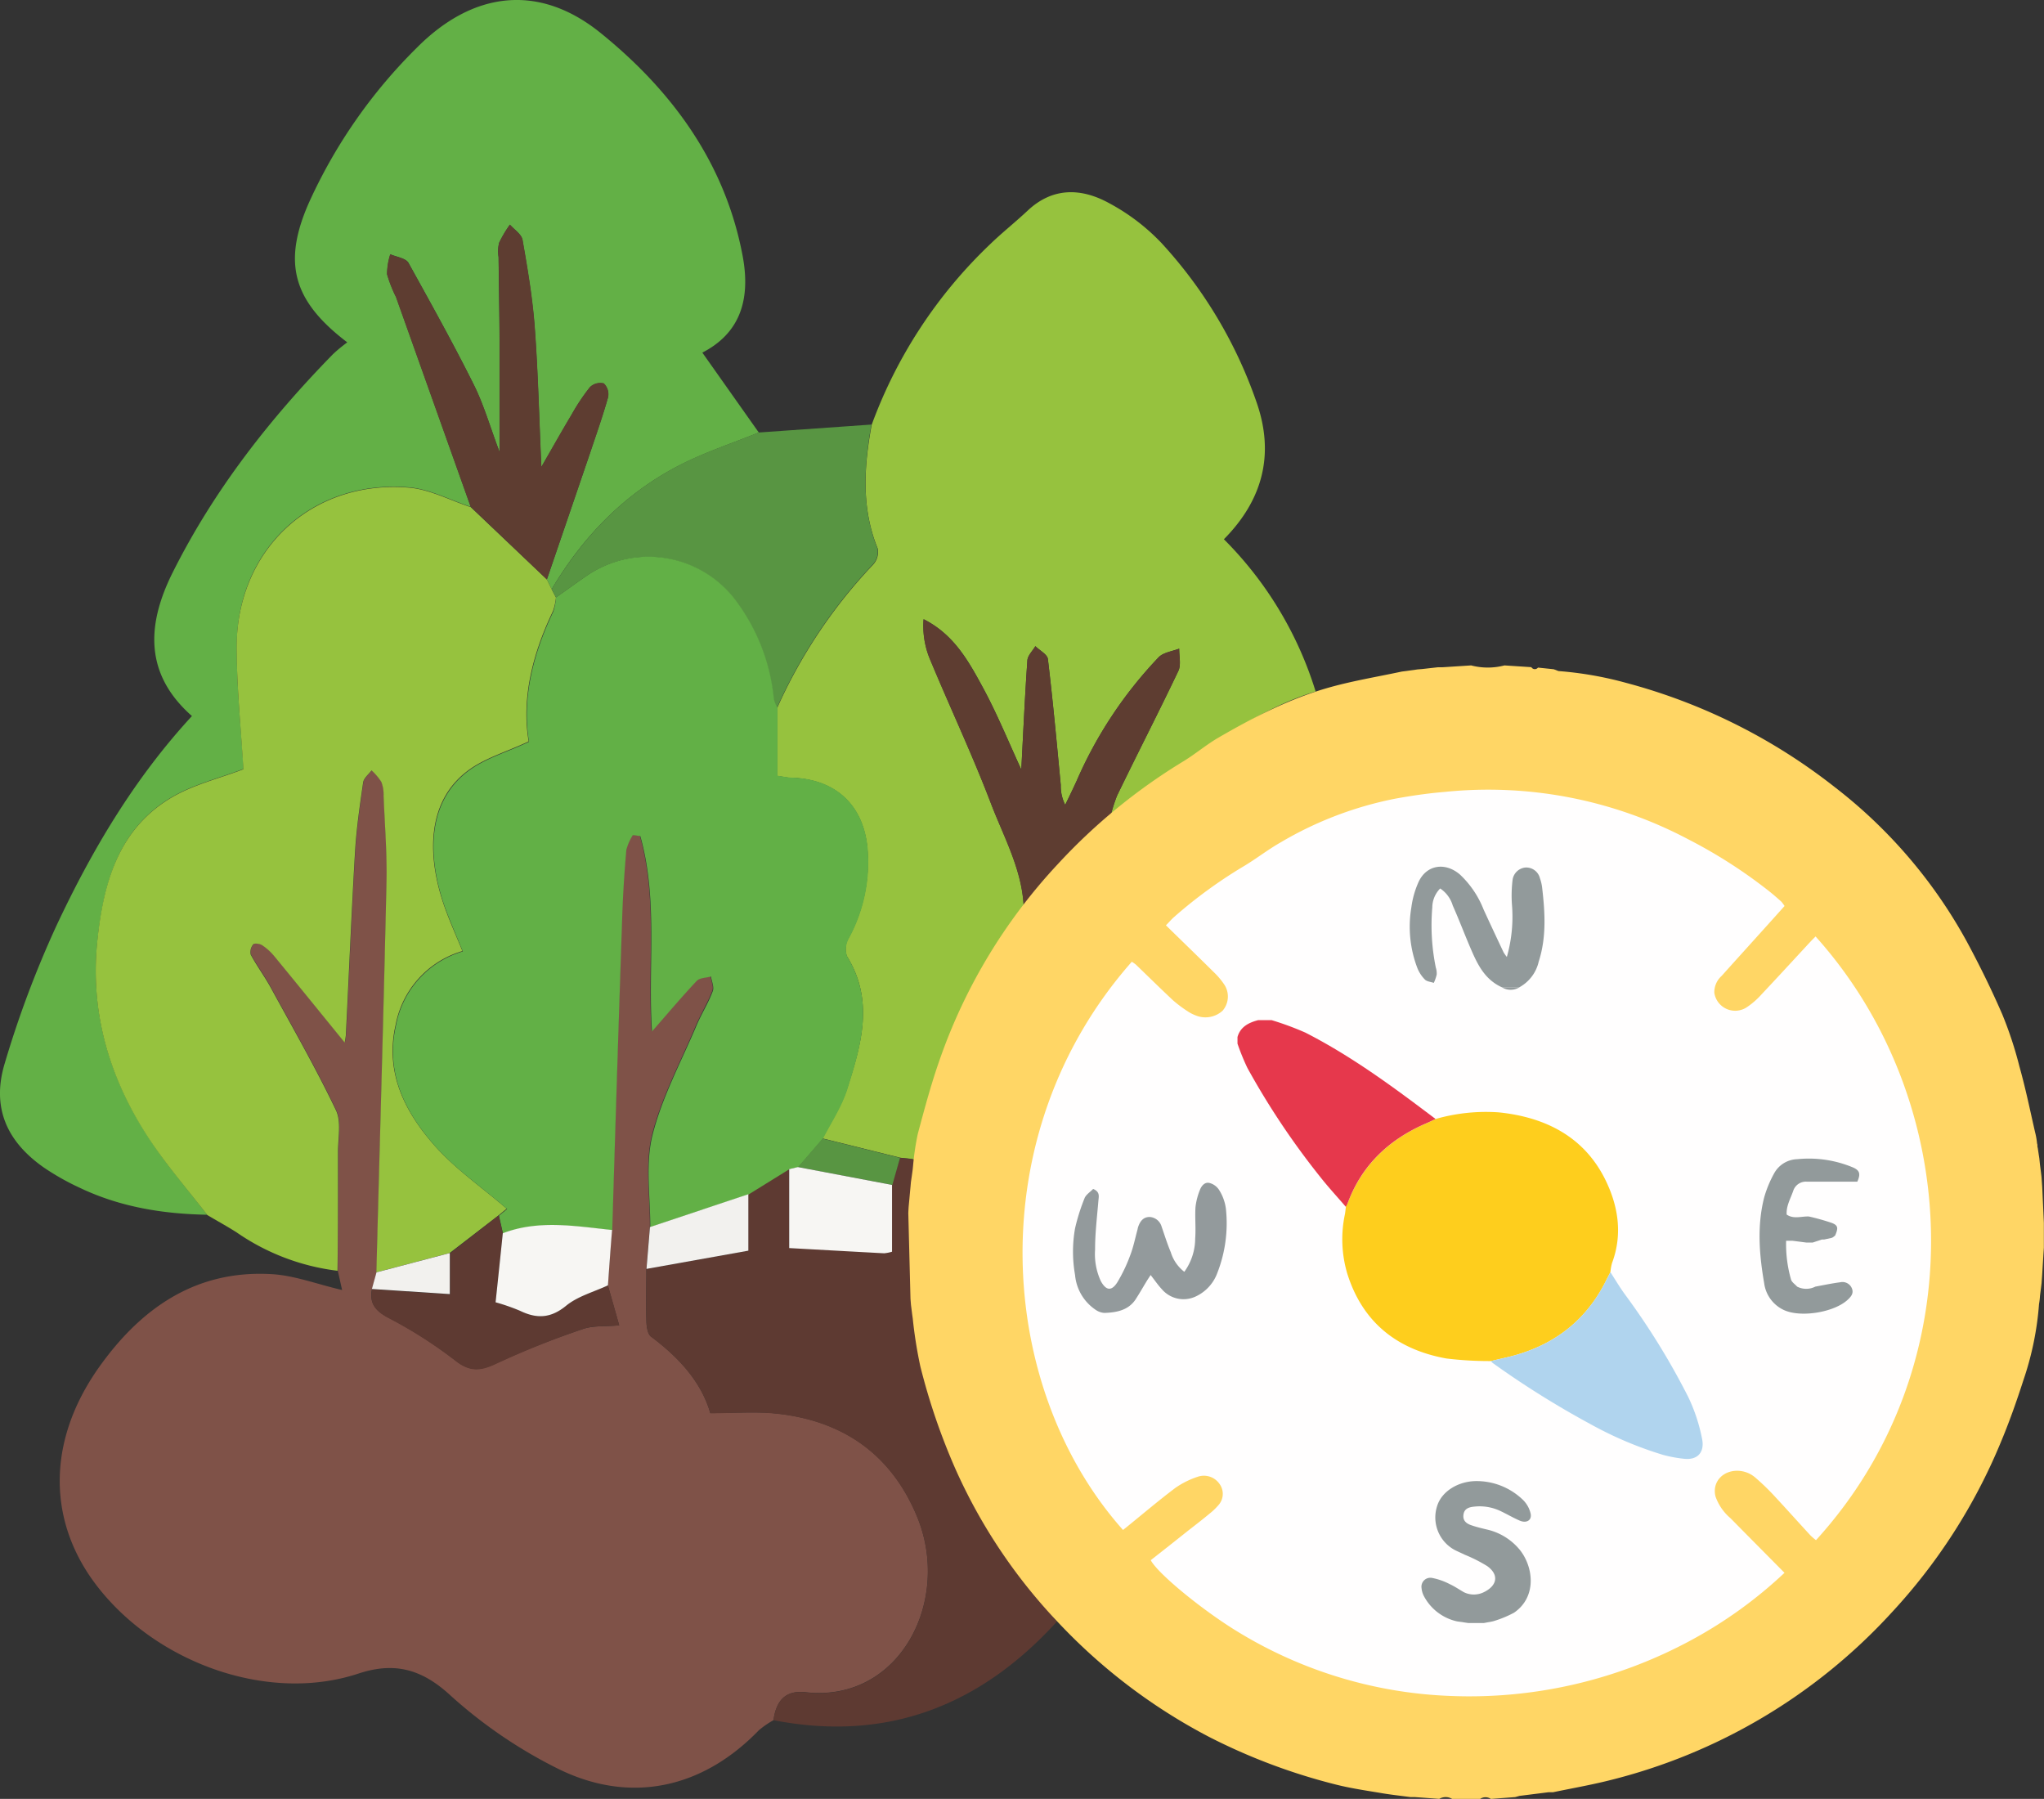 <svg xmlns="http://www.w3.org/2000/svg" viewBox="0 0 336.72 296.3"><rect x="0" y="0" width="336.72" height="296.3" fill="#333333" stroke="none"/><defs><style>.cls-1{fill:#7f5248;}.cls-2{fill:#96c23e;}.cls-3{fill:#63b046;}.cls-4{fill:#5e3a32;}.cls-5{fill:#589542;}.cls-6{fill:#5e3d31;}.cls-7{fill:#f2f1ee;}.cls-8{fill:#62b046;}.cls-9{fill:#f7f6f3;}.cls-10{fill:#fffefe;}.cls-11{fill:#ffd665;}.cls-12{fill:#ffecb6;}.cls-13{fill:#fece1d;}.cls-14{fill:#b0d4ee;}.cls-15{fill:#e6384c;}.cls-16{fill:#939a9c;}.cls-17{fill:#929a9b;}</style></defs><g id="Layer_2" data-name="Layer 2"><g id="Individual_Icons" data-name="Individual Icons"><g id="Bush_Kinder" data-name="Bush Kinder"><path class="cls-1" d="M127.42,283.33A15.49,15.49,0,0,0,125,285c-9.15,9.48-21,12.23-32.91,6.41a78.29,78.29,0,0,1-18-12.26c-4.72-4.31-9.2-5.41-15-3.51-15.36,5.1-34.38-2.14-43.91-15.49C7.79,249.72,8,237,16.24,225.3c6.92-9.79,16-16.2,28.6-15.43,3.72.23,7.36,1.64,11.52,2.61-.27-1.19-.49-2.2-.72-3.2,0-6.51.08-13,.08-19.52,0-2.34.58-5-.35-6.95-3.28-6.86-7.07-13.47-10.72-20.15-1-1.87-2.3-3.59-3.31-5.46a2,2,0,0,1,.42-1.69c.17-.22,1.07-.11,1.45.14a9.17,9.17,0,0,1,2,1.8c3.86,4.69,7.68,9.41,11.62,14.25.07-.51.18-1,.2-1.55.5-10,.91-20,1.5-29.94.23-3.8.78-7.58,1.33-11.35.1-.71.91-1.32,1.39-2a9.56,9.56,0,0,1,1.61,1.9,5.82,5.82,0,0,1,.37,2.3c.19,4.71.58,9.43.48,14.14-.48,21.45-1.1,42.9-1.67,64.34-.25.92-.5,1.83-.76,2.74-.47,2.32.5,3.56,2.61,4.7a73.48,73.48,0,0,1,11,7c2.46,2,4.26,1.82,6.91.55A140.59,140.59,0,0,1,96,218.91c1.7-.6,3.67-.4,6-.61-.69-2.45-1.28-4.52-1.87-6.59.22-3,.43-6.08.65-9.12q.81-25.78,1.64-51.57c.12-3.71.36-7.41.68-11.1a8.64,8.64,0,0,1,1.07-2.43l1.23.16c3,10.54,1.22,21.5,1.93,32.18,2.48-2.83,4.85-5.65,7.37-8.33.48-.51,1.55-.49,2.35-.72.11.81.55,1.74.29,2.4-.76,2-1.89,3.81-2.72,5.77-2.52,6-5.67,11.8-7.22,18-1.18,4.78-.31,10.07-.35,15.13l-.57,6.9c0,2.81-.1,5.62,0,8.43,0,.94.16,2.28.77,2.74,4.59,3.42,8.3,7.48,9.76,12.6,3.9,0,7.32-.28,10.69.05,10.94,1.1,19,6.54,23.29,16.79,5.9,13.94-2.75,30.89-18.29,29.13C129.25,278.35,127.85,280.27,127.42,283.33Z"></path><path class="cls-2" d="M216.73,113.89c-9.74,3-17.68,9.18-25.75,15.06-2.84,2.07-5.52,4.36-8.28,6.56a27.64,27.64,0,0,1,1.32-4.46c3.32-6.87,6.82-13.66,10.1-20.55.48-1,.11-2.44.14-3.67-1.14.45-2.59.61-3.38,1.41a69.72,69.72,0,0,0-13.53,20.4c-.6,1.32-1.24,2.62-1.87,3.92a6.88,6.88,0,0,1-.73-3.27c-.66-6.92-1.29-13.84-2.12-20.74-.1-.78-1.35-1.42-2.07-2.13-.45.78-1.25,1.53-1.31,2.33-.42,6-.69,12-1,18-2.1-4.55-4-9.21-6.36-13.57s-4.79-8.71-9.74-11.2a14.31,14.31,0,0,0,.94,6.31c3.31,8,7,15.81,10.1,23.88,2.4,6.32,6,12.41,5.41,19.58-4.57,8.33-9.46,16.53-11.63,25.91-1.27,5.5-2.18,11.09-3.25,16.64l-1.85-.5c.7-3.21-1.73-2.85-3.59-3.12l-12.77-3.17c1.35-2.68,3.06-5.25,4-8.07,2.33-7.25,4.58-14.59,0-21.95a3.64,3.64,0,0,1,.29-3A26.29,26.29,0,0,0,142.91,140c-.55-7.32-5.24-11.7-12.59-11.89-.64,0-1.28-.17-2.29-.31v-11.2a84.42,84.42,0,0,1,15.83-23.63,3.08,3.08,0,0,0,.74-2.6c-2.74-6.7-2.27-13.53-1-20.41a78.14,78.14,0,0,1,19.37-29.6c2-1.95,4.22-3.7,6.27-5.62,4.22-4,9-3.77,13.58-1.22A34,34,0,0,1,191.31,40,74.66,74.66,0,0,1,207.05,66.4c2.9,8.43,1,15.92-5.43,22.42A60.69,60.69,0,0,1,216.73,113.89Z"></path><path class="cls-3" d="M34.12,200.08c-7.27-.13-14.33-1.27-20.94-4.42a41.5,41.5,0,0,1-5.86-3.29c-6.25-4.33-8.74-10-6.53-17.26A168.5,168.5,0,0,1,9.3,152.47c5.83-12.42,12.81-24.22,22.32-34.53-7.95-7-7.39-15.2-3.18-23.63,6.75-13.5,15.93-25.26,26.44-36a25.07,25.07,0,0,1,2.33-1.92c-9-6.84-10.73-13.15-6.23-23.2A85.41,85.41,0,0,1,68.67,7.86c9.24-9.3,20.1-10.65,30.27-2.43,11.76,9.51,20.54,21.42,23.41,36.78,1.44,7.75-.89,12.9-6.65,15.87L125,71.24c-4.43,1.81-9,3.28-13.26,5.5C102.78,81.4,96,88.45,90.88,97.05l-.79-1.61q3.54-10.36,7.08-20.73c1-3.08,2.11-6.15,3-9.28a2.47,2.47,0,0,0-.72-2.25,2.44,2.44,0,0,0-2.28.62,33.81,33.81,0,0,0-3,4.49c-1.59,2.7-3.12,5.44-5,8.64-.37-8.2-.54-15.63-1.09-23-.36-4.8-1.17-9.58-2-14.33C86,38.63,84.77,37.87,84,37A19.7,19.7,0,0,0,82.22,40a6.06,6.06,0,0,0-.09,2.34c.05,4.61.14,9.23.16,13.84,0,5.78,0,11.56,0,18.27-1.58-4.19-2.59-7.73-4.2-11C74.7,56.64,71,50,67.31,43.32c-.44-.8-2-1-3-1.44a10.87,10.87,0,0,0-.53,3.3,22.14,22.14,0,0,0,1.47,3.74q6.16,17.28,12.3,34.56c-3.39-1.11-6.72-2.92-10.18-3.21C51.28,78.93,38.85,90.58,39,106.78c0,6.75.74,13.51,1.11,19.87-3.87,1.5-8.35,2.54-12.08,4.81-8.71,5.3-11,14.32-12,23.65-1.22,12,2.17,22.9,8.8,32.79C27.62,192.14,31,196,34.12,200.08Z"></path><path class="cls-2" d="M90.09,95.44c.26.54.52,1.08.79,1.61s.47.91.71,1.36a9.78,9.78,0,0,1-.5,2.26c-3.41,7.09-5.19,14.47-4,21.45-3.69,1.74-7.32,2.76-10.11,4.89-6.6,5-6.79,13.85-3.68,22.55.85,2.36,1.89,4.66,2.88,7.09a15.68,15.68,0,0,0-11,12.13c-1.82,7.92,1.53,14.38,6.44,19.94,3.42,3.86,7.8,6.88,11.85,10.36l-1.34,1.1-8.06,6.21L62,209.57c.57-21.44,1.19-42.89,1.67-64.34.1-4.71-.29-9.43-.48-14.14a5.82,5.82,0,0,0-.37-2.3,9.56,9.56,0,0,0-1.61-1.9c-.48.65-1.29,1.26-1.39,2-.55,3.77-1.1,7.55-1.33,11.35-.59,10-1,20-1.5,29.94,0,.52-.13,1-.2,1.55-3.94-4.84-7.76-9.56-11.62-14.25a9.17,9.17,0,0,0-2-1.8c-.38-.25-1.28-.36-1.45-.14a2,2,0,0,0-.42,1.69c1,1.87,2.29,3.59,3.31,5.46,3.65,6.68,7.44,13.29,10.72,20.15.93,1.93.34,4.61.35,6.95,0,6.51,0,13-.08,19.52A37,37,0,0,1,39,203c-1.57-1-3.23-1.91-4.85-2.87-3.13-4.05-6.5-7.94-9.34-12.18-6.63-9.89-10-20.82-8.8-32.79.95-9.33,3.29-18.35,12-23.65,3.73-2.27,8.21-3.31,12.08-4.81-.37-6.36-1.07-13.12-1.11-19.87-.1-16.2,12.33-27.85,28.39-26.51,3.46.29,6.79,2.1,10.18,3.21Z"></path><path class="cls-4" d="M148.27,190.7c1.86.28,4.29-.08,3.6,3.11a1.46,1.46,0,0,1,.47-.16s.16.17.16.26c0,4-.16,8-.09,12.06.05,2.63.37,5.24.57,7.86A92.44,92.44,0,0,0,174.1,267.1c-12.62,13.87-28,19.88-46.68,16.23.43-3.06,1.83-5,5.28-4.58,15.54,1.76,24.19-15.19,18.29-29.13-4.34-10.25-12.35-15.69-23.29-16.79-3.37-.33-6.79-.05-10.69-.05-1.46-5.12-5.17-9.18-9.76-12.6-.61-.46-.74-1.8-.77-2.74-.08-2.81,0-5.62,0-8.43l16.78-3V196.7l6.73-4.17v13c5.42.3,10.53.59,15.64.86a6.62,6.62,0,0,0,1.3-.26v-11Z"></path><path class="cls-5" d="M91.59,98.41c-.24-.45-.48-.9-.71-1.36,5.14-8.6,11.9-15.65,20.81-20.31,4.22-2.22,8.83-3.69,13.26-5.5l18.6-1.31c-1.22,6.88-1.69,13.71,1,20.41a3.08,3.08,0,0,1-.74,2.6A84.42,84.42,0,0,0,128,116.57a5.48,5.48,0,0,1-.6-1.48,32.1,32.1,0,0,0-6-15.83A18,18,0,0,0,97,94.61C95.17,95.84,93.39,97.14,91.59,98.41Z"></path><path class="cls-6" d="M168.59,151.78c.58-7.17-3-13.26-5.41-19.58-3.07-8.07-6.79-15.9-10.1-23.88a14.31,14.31,0,0,1-.94-6.31c5,2.49,7.38,6.9,9.74,11.2s4.26,9,6.36,13.57c.32-6,.59-12,1-18,.06-.8.86-1.55,1.31-2.33.72.71,2,1.35,2.07,2.13.83,6.9,1.46,13.82,2.12,20.74a6.88,6.88,0,0,0,.73,3.27c.63-1.3,1.27-2.6,1.87-3.92a69.72,69.72,0,0,1,13.53-20.4c.79-.8,2.24-1,3.38-1.41,0,1.23.34,2.65-.14,3.67-3.28,6.89-6.78,13.68-10.1,20.55a27.64,27.64,0,0,0-1.32,4.46h.08c-.22.23-.43.47-.64.7Z"></path><path class="cls-7" d="M153,213.83c-.2-2.62-.52-5.23-.57-7.86-.07-4,.06-8,.09-12.06,0-.09-.11-.27-.16-.26a1.46,1.46,0,0,0-.47.16c.61.19,1.23.36,1.84.52Q153.35,204.08,153,213.83Z"></path><path class="cls-2" d="M182.14,136.2c.21-.23.42-.47.64-.7Z"></path><path class="cls-8" d="M91.59,98.41c1.8-1.27,3.58-2.57,5.4-3.8a18,18,0,0,1,24.49,4.65,32.1,32.1,0,0,1,6,15.83,5.48,5.48,0,0,0,.6,1.48v11.2c1,.14,1.65.29,2.29.31,7.35.19,12,4.57,12.59,11.89a26.29,26.29,0,0,1-3.11,14.58,3.64,3.64,0,0,0-.29,3c4.53,7.36,2.28,14.7,0,21.95-.9,2.82-2.61,5.39-4,8.07l-4.05,4.69-1.44.3-6.73,4.17-16.21,5.41c0-5.06-.83-10.35.35-15.13,1.55-6.23,4.7-12.06,7.22-18,.83-2,2-3.79,2.72-5.77.26-.66-.18-1.59-.29-2.4-.8.23-1.87.21-2.35.72-2.52,2.68-4.89,5.5-7.37,8.33-.71-10.68,1.05-21.64-1.93-32.18l-1.23-.16a8.64,8.64,0,0,0-1.07,2.43c-.32,3.69-.56,7.39-.68,11.1q-.87,25.78-1.64,51.57c-6-.62-12-1.73-18,.54-.22-1-.45-2-.67-2.95l1.34-1.1c-4-3.48-8.43-6.5-11.85-10.36-4.91-5.56-8.26-12-6.44-19.94a15.68,15.68,0,0,1,11-12.13c-1-2.43-2-4.73-2.88-7.09-3.11-8.7-2.92-17.51,3.68-22.55,2.79-2.13,6.42-3.15,10.11-4.89-1.18-7,.6-14.36,4-21.45A9.78,9.78,0,0,0,91.59,98.41Z"></path><path class="cls-4" d="M82.16,200.18c.22,1,.45,2,.67,2.95-.39,3.77-.78,7.54-1.19,11.37a34.31,34.31,0,0,1,4,1.39c2.74,1.33,5,1.29,7.61-.81,1.93-1.57,4.57-2.28,6.9-3.37.59,2.07,1.18,4.14,1.87,6.59-2.36.21-4.33,0-6,.61a140.59,140.59,0,0,0-14.2,5.69c-2.65,1.27-4.45,1.43-6.91-.55a73.48,73.48,0,0,0-11-7c-2.11-1.14-3.08-2.38-2.61-4.7l12.84.84v-6.76Z"></path><path class="cls-9" d="M100.15,211.71c-2.33,1.09-5,1.8-6.9,3.37-2.57,2.1-4.87,2.14-7.61.81a34.31,34.31,0,0,0-4-1.39c.41-3.83.8-7.6,1.19-11.37,5.93-2.27,12-1.16,18-.54C100.58,205.63,100.37,208.67,100.15,211.71Z"></path><path class="cls-7" d="M107.07,202.11l16.21-5.41V206l-16.78,3Z"></path><path class="cls-7" d="M74.1,206.39v6.76l-12.84-.84c.26-.91.51-1.82.76-2.74Z"></path><path class="cls-5" d="M131.45,192.23l4.05-4.69,12.77,3.17L147,195.17Z"></path><path class="cls-6" d="M90.09,95.44l-12.57-12Q71.37,66.2,65.22,48.92a22.14,22.14,0,0,1-1.47-3.74,10.87,10.87,0,0,1,.53-3.3c1,.47,2.59.64,3,1.44C71,50,74.7,56.64,78.1,63.45c1.61,3.24,2.62,6.78,4.2,11,0-6.71,0-12.49,0-18.27,0-4.61-.11-9.23-.16-13.84A6.06,6.06,0,0,1,82.22,40,19.7,19.7,0,0,1,84,37c.73.85,1.94,1.61,2.1,2.55.84,4.75,1.65,9.53,2,14.33.55,7.4.72,14.83,1.09,23,1.83-3.2,3.36-5.94,5-8.64a33.81,33.81,0,0,1,3-4.49,2.44,2.44,0,0,1,2.28-.62,2.47,2.47,0,0,1,.72,2.25c-.87,3.13-1.94,6.2-3,9.28Q93.64,85.09,90.09,95.44Z"></path><path class="cls-9" d="M131.45,192.23l15.5,2.94v11a6.62,6.62,0,0,1-1.3.26c-5.11-.27-10.22-.56-15.64-.86v-13Z"></path><ellipse class="cls-10" cx="241.89" cy="204.47" rx="78.46" ry="77.57"></ellipse><path class="cls-11" d="M249.6,296l-4,.3a1.56,1.56,0,0,0-1.84.05H239.3a2.06,2.06,0,0,0-2.2-.06l-4-.29-.74,0c-1.62-.22-3.25-.39-4.86-.67-2.45-.41-4.93-.77-7.33-1.37a98.25,98.25,0,0,1-21-7.88,93.29,93.29,0,0,1-24.71-18.7,89.48,89.48,0,0,1-17.08-25.46,104.88,104.88,0,0,1-5.78-16.92,73.47,73.47,0,0,1-1.24-7.86c-.11-.73-.19-1.47-.29-2.21l-.08-1-.36-14.09c0-.18.05-1,.05-1,.11-1.15.21-2.29.32-3.44l.06-.69c.1-.68.2-1.37.29-2.06l.07-.69a43,43,0,0,1,.77-5.19c1.07-4,2.16-8.07,3.53-12a91,91,0,0,1,19.51-32.41,95.67,95.67,0,0,1,20.66-16.93c2-1.21,3.77-2.73,5.79-3.91,5.84-3.39,11.86-6.5,18.48-8.34,3.86-1.07,7.85-1.73,11.79-2.57l.72-.09,1.85-.26.73-.06,2.58-.29.72,0,4.8-.31a10.86,10.86,0,0,0,5.49,0l4.43.29a.66.66,0,0,0,1.09.07l2.59.27.79.3a58.84,58.84,0,0,1,11.12,1.94,95.06,95.06,0,0,1,34.42,17.2A81.44,81.44,0,0,1,324,155.08c2.12,3.93,4.09,7.94,5.85,12a63.28,63.28,0,0,1,2.83,8.61c1,3.55,1.74,7.16,2.56,10.75a12.24,12.24,0,0,1,.34,1.92c.11.24,0,.45.11.7.08.57.17,1.14.26,1.72l.1,1c.09.68.18,1.37.26,2.06l.12,1.71.27,5.86v4.1c-.1,1.49-.19,3-.28,4.47l-.1,1.37c-.08.69-.17,1.38-.26,2.07a11.1,11.1,0,0,1-.16,1.38,50.17,50.17,0,0,1-2.56,12.49c-1.13,3.51-2.36,7-3.8,10.42a93.7,93.7,0,0,1-17.93,27.91,93.41,93.41,0,0,1-46.56,27.64c-3,.75-6.14,1.3-9.21,1.94l-.74,0-4.78.6Zm49.47-141.73c-.33.33-.58.57-.81.82-2.69,2.9-5.36,5.82-8.07,8.69a12.76,12.76,0,0,1-2.41,2.11,3.47,3.47,0,0,1-5.37-2.37,3.6,3.6,0,0,1,1.21-2.78c2.2-2.46,4.42-4.9,6.63-7.36,1.25-1.38,2.5-2.78,3.73-4.15a5.72,5.72,0,0,0-.54-.73c-.62-.55-1.24-1.1-1.89-1.62a81.64,81.64,0,0,0-13.44-8.64,70.44,70.44,0,0,0-40.16-7.8c-2.68.22-5.34.61-8,1.09a59.68,59.68,0,0,0-18.95,7.2c-2.19,1.24-4.16,2.81-6.33,4.08A77.63,77.63,0,0,0,193.46,151c-.47.41-.87.89-1.39,1.41,2.72,2.66,5.32,5.17,7.88,7.71a12.23,12.23,0,0,1,1.8,2.15,3.58,3.58,0,0,1-.34,4.2,4.2,4.2,0,0,1-4.41.79,6.5,6.5,0,0,1-1.29-.65,21.19,21.19,0,0,1-2.44-1.82c-2.08-1.94-4.1-3.94-6.15-5.91a6.2,6.2,0,0,0-.67-.47C161.26,186.94,164.14,228.58,185,252l.53-.42c2.68-2.17,5.31-4.41,8.07-6.49a14.09,14.09,0,0,1,3.7-1.85,3.12,3.12,0,0,1,3.55,1.11,2.78,2.78,0,0,1-.1,3.53,10.74,10.74,0,0,1-1.54,1.47c-1.19,1-2.42,1.93-3.64,2.89q-3,2.39-6,4.74c1.19,2.25,8.64,8.33,14.36,11.8a72.29,72.29,0,0,0,35,10.56,76.77,76.77,0,0,0,39.69-9.2,73,73,0,0,0,15.35-11.08c-3.08-3.12-6-6.05-8.9-9a8.27,8.27,0,0,1-2.46-3.56c-.6-2.3,1.1-4.28,3.63-4.25a4.6,4.6,0,0,1,3,1.19,37.81,37.81,0,0,1,2.82,2.7c2.09,2.24,4.13,4.53,6.21,6.78a9.37,9.37,0,0,0,.89.76C325.45,224.79,323.43,181.32,299.07,154.22Z"></path><path class="cls-12" d="M150.8,191.11l-.07.73Z"></path><path class="cls-13" d="M236.49,184.31a30.16,30.16,0,0,1,10.44-1.09c7.82.81,14,4.12,17.43,10.9,2.2,4.38,3,9.11,1.2,13.91a8.53,8.53,0,0,0-.27,1.51c-.26.51-.53,1-.79,1.54q-5,9.91-16.44,12.53l-2.46.57a59,59,0,0,1-7.31-.42c-8.47-1.52-13.93-6.26-16.35-14a19.88,19.88,0,0,1-.38-9.78c.07-.39.1-.79.15-1.19s.27-.51.36-.77c2.28-6,6.63-10.27,12.79-12.95C235.41,184.83,236,184.56,236.49,184.31Z"></path><path class="cls-14" d="M245.6,224.18l2.46-.57q11.41-2.6,16.44-12.53c.26-.52.53-1,.79-1.54.79,1.22,1.53,2.47,2.38,3.64a118.78,118.78,0,0,1,10.44,16.91,28.48,28.48,0,0,1,2.27,6.84c.47,2.16-.62,3.62-3,3.34a21.54,21.54,0,0,1-3.39-.63,61.41,61.41,0,0,1-12-5.08,149.86,149.86,0,0,1-16-10A1.89,1.89,0,0,1,245.6,224.18Z"></path><path class="cls-15" d="M236.49,184.31c-.54.25-1.08.52-1.63.75-6.16,2.68-10.51,6.92-12.79,12.95-.09.26-.24.51-.36.77-1.41-1.64-2.89-3.24-4.22-4.93a126.29,126.29,0,0,1-12-17.95,38,38,0,0,1-1.63-4c0-.37,0-.73,0-1.09.46-1.65,1.79-2.36,3.4-2.78h2.23a48.61,48.61,0,0,1,5.57,2.06C222.82,174.06,229.68,179.16,236.49,184.31Z"></path><path class="cls-16" d="M180.08,195.83c1.18.49.92,1.26.86,2-.22,2.67-.55,5.35-.54,8a10.57,10.57,0,0,0,.95,5.19c.85,1.55,1.76,1.7,2.72.18a25.71,25.71,0,0,0,2.15-4.53c.49-1.28.76-2.64,1.13-4,.06-.22.09-.45.17-.66.39-1.08,1-1.58,1.91-1.56a2.19,2.19,0,0,1,1.93,1.59c.49,1.41.93,2.84,1.51,4.21a6.45,6.45,0,0,0,2.23,3.23,9.42,9.42,0,0,0,1.79-5.5c.13-1.71-.06-3.44.05-5.15a10.6,10.6,0,0,1,.71-2.79c.24-.67.78-1.37,1.57-1.2a2.68,2.68,0,0,1,1.63,1.19,7.58,7.58,0,0,1,1.1,3.06,22.45,22.45,0,0,1-1.43,10.62,6.86,6.86,0,0,1-3.67,3.89,4.7,4.7,0,0,1-5.44-1.24c-.64-.68-1.16-1.46-1.86-2.35-.25.39-.49.74-.7,1.09-.61,1-1.17,2-1.83,3-1.19,1.72-3.1,2.09-5.09,2.15a2.85,2.85,0,0,1-1.48-.54A7.72,7.72,0,0,1,177.1,210a22,22,0,0,1,0-7.68,32.46,32.46,0,0,1,1.61-5.07C179,196.7,179.64,196.29,180.08,195.83Z"></path><path class="cls-17" d="M247.4,162.61c-2.82-1.29-4-3.77-5.08-6.27s-1.94-4.81-3-7.19a5.12,5.12,0,0,0-2.07-2.81,4.49,4.49,0,0,0-1.3,3.12,34.71,34.71,0,0,0,.58,9.91,3,3,0,0,1,.14,1.18,7.36,7.36,0,0,1-.47,1.34c-.5-.17-1.14-.22-1.46-.54a5.7,5.7,0,0,1-1.24-1.88,19.07,19.07,0,0,1-1-10,14.81,14.81,0,0,1,1.22-4.27c1.33-2.77,4.36-3.23,6.78-1.16a15.82,15.82,0,0,1,3.89,5.74c1.08,2.36,2.19,4.72,3.3,7.07a7,7,0,0,0,.54.77,24.14,24.14,0,0,0,.84-8.64,21.54,21.54,0,0,1,.11-4.09,2.36,2.36,0,0,1,2.12-2,2.32,2.32,0,0,1,2.38,1.76,7,7,0,0,1,.36,1.5c.48,4.11.74,8.22-.56,12.24a6.43,6.43,0,0,1-3.2,4.23Z"></path><path class="cls-17" d="M244.44,267.33h-2.55l-1.85-.27a8.16,8.16,0,0,1-5.48-4.18,3.53,3.53,0,0,1-.38-1.31,1.47,1.47,0,0,1,1.78-1.66,10.68,10.68,0,0,1,2.84,1c.81.37,1.55.88,2.33,1.33a3.72,3.72,0,0,0,3.33,0c2.21-1.09,2.5-2.87.55-4.28a24.55,24.55,0,0,0-3.69-1.87c-.54-.27-1.1-.5-1.63-.77a6.08,6.08,0,0,1-2.94-7.27c.72-2.34,3.36-4.05,6.36-4.1a11,11,0,0,1,7.74,3.06,4.62,4.62,0,0,1,1.28,2.21c.3,1.14-.62,1.74-1.78,1.24s-2.14-1.1-3.24-1.61a8,8,0,0,0-4.28-.69c-.81.08-1.57.31-1.73,1.23s.27,1.49,1.27,1.83c.8.28,1.63.48,2.46.68a9.82,9.82,0,0,1,5.58,3.43c2.26,2.89,2.74,7.75-1,10.3a18,18,0,0,1-3.48,1.42Z"></path><path class="cls-17" d="M298.62,204.66h-1.06l-2.24-.29-1.08,0a21,21,0,0,0,.81,6.39c.13.44.66.77,1,1.16a3.29,3.29,0,0,0,3,0c1.37-.25,2.73-.54,4.11-.72a1.68,1.68,0,0,1,1.91,1c.36.86-.19,1.43-.76,1.95-2.23,2-7.58,2.89-10.36,1.66a5.68,5.68,0,0,1-3.33-4.47c-.81-4.69-1.19-9.42,0-14.1a18.65,18.65,0,0,1,1.72-4.11,4.48,4.48,0,0,1,3.72-2.2,18.86,18.86,0,0,1,9,1.28c1.32.52,1.49,1.1.91,2.42l-5.43,0c-1,0-2,0-2.93,0a2.19,2.19,0,0,0-2.2,1.51c-.44,1.28-1.18,2.5-1.08,3.91,1.15.8,2.44.26,3.66.32a37,37,0,0,1,3.81,1.07c1,.41,1.05.82.51,2.07l-.36.28a.93.93,0,0,1-.29.12l-1.16.25-.36,0Z"></path><path class="cls-17" d="M247.4,162.61h2.92A2.77,2.77,0,0,1,247.4,162.61Z"></path></g></g></g></svg>